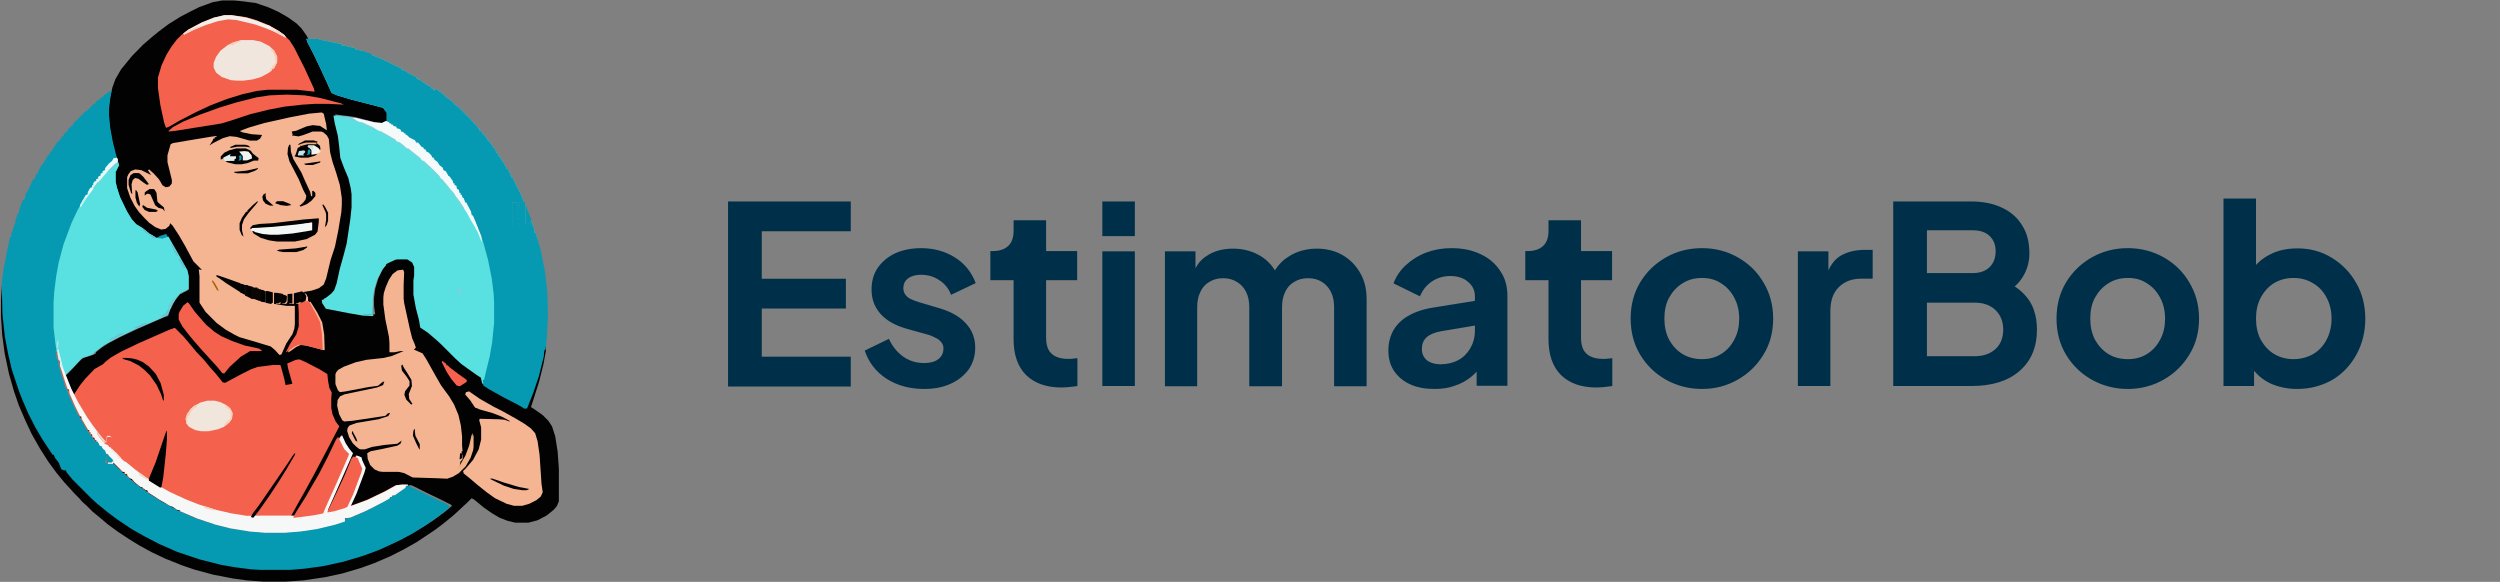 <?xml version="1.0" encoding="utf-8"?>
<!-- Generator: Adobe Illustrator 28.0.0, SVG Export Plug-In . SVG Version: 6.00 Build 0)  -->
<svg version="1.1" id="Layer_1" xmlns="http://www.w3.org/2000/svg" xmlns:xlink="http://www.w3.org/1999/xlink" x="0px" y="0px"
	 viewBox="0 0 1022.6 238" style="enable-background:new 0 0 1022.6 238;" xml:space="preserve">
<rect x="0" y="0" width="1022.6" height="238" fill="#808080" stroke="none"/>
<style type="text/css">
	.st0{fill:#020202;}
	.st1{fill:#0599B2;}
	.st2{fill:#59E1E1;}
	.st3{fill:#F4614C;}
	.st4{fill:#F5B492;}
	.st5{fill:#F4B492;}
	.st6{fill:#F5F8F7;}
	.st7{fill:#F5B593;}
	.st8{fill:#F1E6DD;}
	.st9{fill:#F4FAFA;}
	.st10{fill:#F1E6DC;}
	.st11{fill:#F3F7F6;}
	.st12{fill:#020303;}
	.st13{fill:#F2EFEB;}
	.st14{fill:#ECF7F8;}
	.st15{fill:#040302;}
	.st16{fill:#F2B183;}
	.st17{fill:#F2F4F3;}
	.st18{fill:#F4F2ED;}
	.st19{fill:#F5AE77;}
	.st20{fill:#E3EEEE;}
	.st21{fill:#070402;}
	.st22{fill:#F7D1BA;}
	.st23{fill:#F6B794;}
	.st24{fill:#F7CDB5;}
	.st25{fill:#F4E4D9;}
	.st26{fill:#0A0702;}
	.st27{fill:#75D4DC;}
	.st28{fill:#C0E4E7;}
	.st29{fill:#050402;}
	.st30{fill:#D8F2F4;}
	.st31{fill:#F8D0B8;}
	.st32{fill:#F2D7C4;}
	.st33{fill:#76D4DC;}
	.st34{fill:#76D3DC;}
	.st35{fill:#71CFD9;}
	.st36{fill:#6BC3D2;}
	.st37{fill:#F8D3BD;}
	.st38{fill:#78D3DC;}
	.st39{fill:#73C7D5;}
	.st40{fill:#63C3D1;}
	.st41{fill:#77D0DA;}
	.st42{fill:#E8D8CA;}
	.st43{fill:#F5E5D9;}
	.st44{fill:#55B9CB;}
	.st45{fill:#67C3D2;}
	.st46{fill:#F3D9C9;}
	.st47{fill:#F4D6C4;}
	.st48{fill:#C7EDF0;}
	.st49{fill:#67C1D0;}
	.st50{fill:#0F0902;}
	.st51{fill:#090602;}
	.st52{fill:#64C1D0;}
	.st53{fill:#CEE1DE;}
	.st54{fill:#F7D1BB;}
	.st55{fill:#AB6402;}
	.st56{fill:#85CDDA;}
	.st57{fill:#F7CCB4;}
	.st58{fill:#77D3DC;}
	.st59{fill:#F7CDB4;}
	.st60{fill:#EDF5F4;}
	.st61{fill:#AAE1E8;}
	.st62{fill:#089BB3;}
	.st63{fill:#099BB3;}
	.st64{fill:#003049;}
</style>
<path class="st0" d="M95.8,0.2h-5L87,0.9l-5.5,2l-4,2l-3.8,2l-4.8,3l-4,3l-2.8,2.3l-3.5,3L54,22.9l-4.5,5.5l-2.3,4L46,35.7L45.2,39
	l-0.5,3l-0.3,2.8v2.8l0.5,5l1.5,7.8l2,7.3L48,68.8l-0.8,1.8v4l1.3,5l1.8,4l2.5,4.8l2,2.8l2,1.8l2.5,1.5l1.8,1.5l3,1.8l2.3,0.3
	l1.8-0.5l0.8-0.5l0.5,1.3l3,5.5l3,5.3l1.3,2.3l0.3,1.8v5.3l-3.5,1.8l-2,2.5l-2,3.8l-0.8,2.5l-1.5,0.5l-11,4.8l-7,3.3l-4.8,2.5
	l-2.8,1.8l-2.5,2v0.5l-1,0.5l-4.5,1.5l-2.3,2.3l-1.8,2l-2.5,2.5l-1-2l-1.5-5.8l-0.5-2h-0.3v2l0.5,2.5h0.5v2l1.8,6l1.3,3.8h0.5
	l0.3,1.8l2.3,5.3l2,4h0.5l0.3,1.3l2.5,4.3h0.5v0.8h0.5v0.8h0.5l0.3,1l0.3,0.5h0.5l0.3,1h0.5v0.8h0.5l0.5,1.3l0.8,1h0.5l0.3,1
	l1.3,1.3l0.3,0.5h0.5v3.8h2l0.3-0.5l3.8,3.8h0.8v0.8h0.8l0.5,1l0.8,0.8l0.8,0.2l1.3,1.5l2.3,1.8h0.8v0.5l0.8,0.3l0.3,0.5h0.8l0.5,1
	l4.3,2.8l4.3,2.5l1.3,0.5l2,1.3h1v0.5l7,3l7.5,2.5l6,1.5l8,1.3l6.3,0.5h8l6.3-0.5l6.8-1l7.5-1.8l4-1.3V212l2.3-0.2l6.5-2.8l3.5-1.8
	l4.8-2.5l1.3-0.8v-0.5h0.8v-0.5l1.3-0.2l4.3-3l0.2-0.8h0.8v-0.5l1.5,0.2l6,3l5.8,2.8l4,2l0.5,0.5l-3,2.5l-4.5,3.3l-3.8,2.5l-5.5,3.3
	l-5.8,3l-6.3,2.8l-4.5,1.8l-9,2.8l-6.5,1.5l-7.8,1.3l-4.5,0.5l-3.8,0.3h-12l-6-0.5l-7.3-1l-7-1.5l-7.3-2l-6.5-2.3l-7.5-3.3l-5-2.5
	l-6-3.5l-4.5-3l-3.5-2.5l-2.3-1.8l-3.3-2.8l-2-1.8l-2.5-2.3l-6.3-6.3l-2.3-2.8l-0.5-0.8l-1.5-0.5l-1-2.5l-2-2.8l-0.3-0.5h-0.5
	l-0.5-1.3l-2.3-3.3l-2.3-3.8l-3-5.5l-3-6.3l-2-5l-3-9l-1.5-6l-1.3-6.5l-1-8l-0.3-2.8l-0.3-12.8H0.9l-0.5,7.5v6.5l0.5,7.8l1,7.5
	l1.8,8.5l2,7l2,5.8l2.8,6.5l2.5,5.3l3.3,5.8l3.5,5.5l3.3,4.5l3.3,4l2.3,2.5l1.8,2l1.8,1.8l1.3,1.5l2,1.8l2.3,2.3l2.8,2.3l3.3,2.8
	l4.5,3.3l3.8,2.5l4.5,2.8l5.5,3l5.3,2.5l7,2.8l5.3,1.8l7.5,2l7.8,1.5l5.8,0.8l6.8,0.5h9l7.3-0.5l8.8-1.3l7-1.5l7.8-2.3l5.5-2
	l6.5-2.8l5.5-2.8l5.3-3l7.5-5l3.3-2.5l4.3-3.5l3-2.8l2.5-2.3l1.8-1.8l1,0.5l4,3.3l3.3,2.3l3,1.8l3.3,1.3l3.3,0.8h5.3l3.8-1l3.8-2
	l2.8-2.3l1.3-1.5l0.8-2v-13.3l-0.5-7l-1-6.3l-1.3-4l-1.5-2.3l-2.3-2.3l-4-2.8l-0.8-0.5l0.8-2.5l2.5-7.8l1.8-7.3l1-5.5v-2h-0.2
	l-1.3,6l-1.8,6.3l-2,6l-2.3,5.5l-1-0.2l-5.8-3l-5.5-3l-5-3l-0.5-2.3l-4-2.8l-2.8-2l-3.3-2.5l-1.3-1.3h-0.5l-0.5-1l-6-6l-3.5-2.8
	l-2.8-2h-0.5l-0.2-3l-1.8-7.3l-0.5-3.3v-5.8l0.2-2v-3.5l-1-2l-2-1.3h-4l-2.8,1l-2,1.3l-1.8,2.3l-2,4l-1.3,4.3l-0.5,3.8v3.5l0.5,3.3
	l-7.3-1l-11-2l-1-0.2l-1.5-2.5l-0.2-0.8l1.3-0.2l3.5-3l1.3-2.5l1.3-5.8l1-4.3l1.5-5l1-5.5l1.3-8.5l0.2-3v-5.3l-0.8-4.8l-1.3-3.8
	l-1.8-4l-0.8-2.3l-0.5-5l-0.8-5l-1.8-7.3l7.8,1l9,2.3l3.3,0.3l1.5-0.8l0.5-0.8V46l-1.5-2l-2-0.8l-11-2.8l-7.5-2.3l-0.8-0.8l-3.3-7.3
	l-2-4.5l-2-4l-2.3-4.3l-1.5-2.8l-2-2.8l-2-2l-3.5-2.5l-4-2.3l-4-1.8l-5.3-1.8L98,0.4L95.8,0.2z"/>
<path class="st1" d="M45.7,37l-2,1l-0.3,0.5l-0.8,0.3l-0.5,0.8l-0.8,0.3l-0.8,1L39.9,41l-1,1.3l-1,0.5l-1.3,1.5L35.9,45l-1.3,0.8
	l-1.8,2L30.4,50l-0.8,1.3l-1.5,1.3l-0.8,1.3l-1,0.8l-0.3,0.8l-0.8,0.5l-0.5,1l-0.8,0.8V58l-0.8,0.3L23.2,59l-0.5,0.3L22.4,60
	l-0.5,0.3L21.7,61l-0.5,0.3V62h-0.5l-0.8,1.5l-0.5,0.3l-1,2l-0.8,1v0.5h-0.5l-1.3,2.5L15.4,71h-0.5l-0.8,2.3h-0.5L11.4,78l-0.8,1
	l-0.5,2.5l-0.8,0.3L8.2,85l-0.5,1.8v4.8H6.1l-1,2.5v1H4.6v1.8H4.1l-0.8,3.8l-1.8,9l-0.8,6l0.3,12.8l1,9.3l1.3,6.8l1.5,6.5l3,9
	l1.3,3.3l2.5,5.8l2.8,5.5l2.8,4.8l2.3,3.5l2,3h0.5l0.5,1.3l1.8,2.3l0.8,2.3l1,0.5h0.8l0.5,1l2.3,2.8l8,8l2,1.8l4.3,3.5l4,3l6,4
	l5.3,3l5.8,3l7.5,3.3l9,3l9,2.3l6,1l6.3,0.8l3.8,0.2h12l6-0.5l7.3-1l8.3-1.8l7.8-2.3l6.8-2.5l5-2.3l4.8-2.3l4.5-2.5l4.8-3l5-3.5
	l3.3-2.5l1.8-1.5l-1-1l-6.3-3l-9.3-4.5l-1.8-0.2l0.2,0.8h-0.8l-1.3,1.3l-3.8,2.5l-0.8,0.2v0.5h-0.8v0.5l-1.3,0.5l-4,2l-2,1.3
	l-6.3,2.8l-3.5,1.3l-1.3,0.2v0.5l-2.5,0.5l-5.5,1.5l-6.3,1.3l-6.3,0.8l-4,0.3h-8l-6.3-0.5l-8-1.3l-6.8-1.8l-6.8-2.3l-5.3-2.3
	l-0.8-0.5h-1v-0.5l-2-0.8l-1.3-1l-2-0.8l-5.3-3.3l-2.5-1.8l-0.3-0.5h-0.8l-0.3-0.8h-0.8v-0.5l-1.8-1l-2-1.8l-0.5-0.8l-1.3-0.8
	l-0.8-1h-0.8v-0.8l-1.3-0.8l-3.3-3.3l-0.3,0.8h-2v-3.8h-0.5l-0.5-1.3l-1-0.8l-0.3-0.8h-0.5l-0.5-1l-0.8-1.3h-0.5v-0.8l-0.5-0.2
	l-0.3-0.8h-0.5l-0.5-1.5h-0.5v-0.8h-0.5v-0.8h-0.5l-0.5-1.3l-2-3.5l-0.3-0.8h-0.5l-0.3-1l-3-6.3l-1-2.5l-0.3-1.3h-0.5l-0.5-2.3
	l-1.3-3.8l-1-3.8l-0.3-2h-0.5l-0.3-3.8l1.3,5.3l1.3,3.5l0.5,0.5l4.3-4.3l1.8-2l1-0.8l4-1.3l1.3-1.3l3.3-2.5l5.5-3l6.8-3.3l12.3-5.3
	l1.5-0.8l2-4.5l1.8-2.8l1.3-1.5l3.5-1.8v-5.3l-0.5-2.3l-3.8-6.8l-4-7l-2.5,0.8L64,97.3l-3-1.8l-2.8-2.3l-2.5-1.5l-1.8-2l-2-3.3
	l-2.8-5.8l-1.3-4l-0.5-2.3v-4l1.3-2.5l-2.5-10l-1-5.5l-0.5-5v-2.8l0.5-4.3L45.7,37z"/>
<path class="st2" d="M126.6,15.9h-1.3l0.5,1.5l2.5,4.8l3,6.3l2.3,5l2,4.5l2.3,1l6,1.8l4,1l8.8,2.3l1.5,2v3.3l-1,1l-2,0.3l-4-0.8
	l-7-1.8l-6-0.8h-1.8l0.5,3l1.3,5.3l0.5,4l0.5,5l1.5,4l1.8,4.3l1,4.3l0.3,2.3v5.3l-0.5,4.8l-1.5,10l-1.3,5l-1.5,5.3l-1.3,6l-1,2.8
	l-1.3,1.5l-3,2.3l-0.8,0.2l0.2,1.3l1.5,2.3l9.3,1.8l5.8,1l4.3,0.2l-0.2-3.3v-3.5l0.5-3.8l1.3-4.3l2-4l1.5-1.8v-0.5l1-0.5l2.8-1.3
	l1-0.2h4l2,1.3l0.8,1.8v3.5l-0.3,2v5.8l1,5.5l1.3,5l0.5,3l3,2l3.3,2.8l2,1.8l6,6l2.5,2.3l2.5,1.8l3.5,2.5l2,1.3l0.5,2.3l2.3,1.5
	l6.3,3.5l5.8,3l2.5,1.5l1-0.2l2.5-6.3l2.3-6.8l2-8l0.2-2.8h0.5l0.5-3.8l0.5-10.3l-0.2-9l-1-9l-1.8-9L219,95h-0.5v-1.5l-1-2.5
	l-0.5-0.8v1.3h-2v-7.3l-0.5-0.8l-0.2,6.8l-0.3,1.3l-2.3-0.3l-0.2-0.5V92l1.5,0.5h1V94h-3.5l-0.8-1.3l-0.2-10h2v6.8h1v-6.8h1.8
	l-1.3-3.3l-2.8-5.5l-0.5-1.3h-0.5l-0.5-1.5l-1-2h-0.5l-0.5-1.3l-1.8-2.8l-0.3-0.8h-0.5l-0.5-1.5h-0.5v-0.8l-0.5-0.3l-0.2-0.8l-1-1
	l-0.3-0.8l-0.5-0.3l-0.3-0.8l-0.8-0.5l-0.2-0.8l-0.8-0.5l-0.3-0.8l-0.5-0.3l-0.8-1.3l-0.8-0.3v-0.8h-0.5l-0.5-1l-1-1l-1.8-2l-5-5
	l-1.3-0.8l-1-1.3l-1.3-0.8l-1.8-1.5l-0.3-0.5l-0.8-0.3l-0.2-0.5l-1-0.5l-0.2-0.5l-1.5-0.5V37h-0.5v-0.5l-0.8-0.3l-0.2-0.5l-2.3-1.3
	l-2.5-1.8h-0.5v-0.5h-0.8v-0.5l-2.5-1.3l-1.3-0.5v-0.5l-2.3-0.8v-0.5l-1.8-0.8l-6.8-3.3l-3.8-1.5h-0.8v-0.5l-3.5-1.3l-2-0.3v-0.5
	l-4-1l-2-0.3v-0.5l-8.8-1.8l-0.3-0.3L126.6,15.9z"/>
<path class="st3" d="M71.5,134.1l-2.3,0.8l-12.5,5.5l-7.3,3.5l-4,2.3l-2.3,1.8l-1,1l-3.5,2l-3.8,4l-2,2.5l-2.3,3.5l-0.3,0.5l-2.3-5
	l-2.3-5.8l-1.5-5.8l-0.5-2h-0.3v2l0.5,2.5h0.5v2l1.8,6l1.3,3.8h0.5l0.3,1.8l2.3,5.3l2,4h0.5l0.3,1.3l2.5,4.3h0.5v0.8h0.5v0.8h0.5
	l0.3,1l0.3,0.5h0.5l0.3,1h0.5v0.8h0.5l0.5,1.3l0.8,1h0.5l0.3,1l1.3,1.3l0.3,0.5h0.5v3.8h2l0.3-0.5l3.8,3.8h0.8v0.8h0.8l0.5,1
	l0.8,0.8l0.8,0.2l1.3,1.5l2.3,1.8h0.8v0.5l0.8,0.3l0.3,0.5h0.8l0.5,1l4.3,2.8l4.3,2.5l1.3,0.5l2,1.3h1v0.5l7,3l7.5,2.5l6,1.5l8,1.3
	l6.3,0.5h8l6.3-0.5l6.8-1l7.5-1.8l4-1.3V212l2.3-0.3l6.5-2.8l3.5-1.8l4.8-2.5l1.3-0.8v-0.5h0.8v-0.5l1.3-0.2l4.3-3l0.2-0.8h0.8v-0.5
	h-2.5l-2.3,0.2l-4.5,2.5l-7.3,3.5l-6.8,2.5l2.3-5l3.3-8.8l0.5-1.8l-1.5-3.3l-0.2-1l-2-0.8l-1,2l-2.5,6l-2.8,6l-3,6.3l-1,2v0.5
	l-1.5,0.3l0.2-1l2.8-6.3l3-6.8l4.3-9.8l-1.5-1.8l-1.5-2.3l-1.5-3.3l-0.8,1l-3.5,7.3l-3.5,6.8l-3.5,6l-2,3.5l-3.8,6l-1.5,2.3l-2,0.2
	l3.3-6l2-3.5l4-7.3l4.5-8.5l6-11.5l-1.5-2l-1.3-3l-0.5-2.5v-3.8l0.2-2.5l-1-2l-0.5-2.8l-0.3-2.8l-3.3-2l-5.8-3l-2.3-1l-1.5,0.2
	l-3.5,1.5l0.3,1.8l1.8,6.5l-2.8,0.5l-0.5-2.5l-1.5-5.5l-0.3-0.2h-2.8l-6.3,0.8l-2.8,1l-4,2l-6.5,3.5l-1-0.2l-2.8-3.5l-2.5-2.8
	l-2.3-2.8l-3.3-3.5l-2.3-2.8l-2.8-3.3L71.5,134.1z"/>
<path class="st4" d="M131.6,46l-5.3,0.5l-7.8,1.5l-10.3,2.3l-6.8,2l-3.3,1.3l1,0.5l3.8,0.8l4.3,0.3l-0.8,1.5l-1.3,0.8h-3L96.8,56
	L94,55.7l-2.8,0.8l-4,2l-1.5,1l1.3-2l0.3-0.8h0.5v-0.5l0.8-0.3v-0.3L85.8,56l-15,2.5l-1,0.5l-1.3,4.5v2.8l1.8,7.3V75l-1,1.3
	l-1.5,0.3l-1.3-0.8L65,73.3l-2.3-2.5L61,69.3l-0.5,0.3l1.3,2l-4-2l-2.5-0.3L53.5,70l-1,1.3L52,72.5V77l1.3,3.8l1.8,3.5l1.8,2.5
	l2.3,2.5l1.8,1.8l2.5,1.8l2.5,1l1.8-0.3l1.5-1.3l0.3-1l1,1l2.5,3.8l2.5,4.3l3.5,6.5l3.5,3.5l-1.3-0.2l0.3,2.8v10.8l2.5,3.8l4.5,4.5
	l3.8,2.8l3.5,2l2,1l6.8,2l6,1.8l1.8,1.5l1.8,2l0.8-0.2l2-4.5l2.5-3.8l0.8-2.3l0.2-1.8v-7.5h-3.5l-5-0.8v-4.5h0.8v4.5h1.5l0.8-0.5
	l0.5,0.5h1.3l0.8-0.8l0.2-2l-0.2-1h0.5v3.8h2v-4h0.8v4h1.5l0.8-0.5l0.2,0.5l-0.8,0.2l0.2,3.3v5.8l-1,3.3l-2.5,3.8l-1.8,3.5l1-0.5
	l2.5-1.8l1.8-0.8l2.5,0.3l6.8,1.8h0.5l-0.2-6.3l-0.8-5l-2-4l-2.8-4.5l-1,0.3v-2l-0.8-1.5l-0.8-0.3v-0.5l3-0.5l3-1l2-1.5l1-2.5
	l1.8-7.5l1.8-5.5l1.3-6.3l1.3-7.8l0.2-3v-2.8l-0.8-5.3l-1.5-5l-1.5-4.5l-1-4l-0.5-5.3l-0.8-1.5l-1.5-1.3l-0.8-0.3h-3.5l-4,1.5
	l-1.8,0.5l-2-0.3h-0.5l-0.3-0.5l0.5,0.3l-0.5-1.5l1.8-0.3l4.3-1.8l2.5-0.5l3,0.3l2,1.3l0.8,0.5l-0.3-2.5l-1-4.3L131.6,46z"/>
<path class="st1" d="M126.6,15.9h-1.3l0.5,1.5l2.5,4.8l3,6.3l2.3,5l2,4.5l2.3,1l6,1.8l4,1l8.8,2.3l1.5,2v3.8l1.3,0.5v0.5h0.8v0.5
	h0.8v0.5l1.3,0.5l0.2,0.5l1.5,0.8l0.3,0.5h0.8l0.2,0.8h0.8v0.5l1,0.5l0.5,0.8l1.5,0.5v0.5l1.3,1.3l1.3,0.8l1,1.3h0.8v0.5l2,1.8
	l1.5,1.8h0.5l0.3,1l1.5,1.3l0.5,1l1.3,1l0.3,0.8l1.3,1.3l0.8,1.3l1.3,1.3l0.8,1.5h0.5v0.8l0.8,0.8l0.2,0.8l0.8,0.8l0.3,0.8h0.5v0.8
	h0.5l0.2,1.3h0.5l0.5,1.8h0.5l0.5,1.3l1.5,3l0.3,1h0.5l0.2,1.3l1.3,2.8l2.3,5.8l2,7.3l1.5,7.5l0.8,6.3l0.2,4v8l-0.8,8l-1,5.8
	l-1.8,7.3l-0.5,2.3h-0.5l0.2,2.3l2.3,1.5l6.3,3.5l5.8,3l2.5,1.5l1-0.2l2.5-6.3l2.3-6.8l2-8l0.2-2.8h0.5l0.5-3.8l0.5-10.3l-0.2-9
	l-1-9l-1.8-9L219,95h-0.5v-1.5l-1-2.5l-0.5-0.8v1.3h-2v-7.3l-0.5-0.8l-0.2,6.8l-0.3,1.3l-2.3-0.3l-0.2-0.5V92l1.5,0.5h1V94h-3.5
	l-0.8-1.3l-0.2-10h2v6.8h1v-6.8h1.8l-1.3-3.3l-2.8-5.5l-0.5-1.3h-0.5l-0.5-1.5l-1-2h-0.5l-0.5-1.3l-1.8-2.8l-0.3-0.8h-0.5l-0.5-1.5
	h-0.5v-0.8l-0.5-0.3l-0.2-0.8l-1-1l-0.3-0.8l-0.5-0.3l-0.3-0.8l-0.8-0.5l-0.2-0.8l-0.8-0.5l-0.3-0.8l-0.5-0.3l-0.8-1.3l-0.8-0.3
	v-0.8h-0.5l-0.5-1l-1-1l-1.8-2l-5-5l-1.3-0.8l-1-1.3l-1.3-0.8l-1.8-1.5l-0.3-0.5l-0.8-0.3l-0.2-0.5l-1-0.5l-0.2-0.5l-1.5-0.5V37
	h-0.5v-0.5l-0.8-0.3l-0.2-0.5l-2.3-1.3l-2.5-1.8h-0.5v-0.5h-0.8v-0.5l-2.5-1.3l-1.3-0.5v-0.5l-2.3-0.8v-0.5l-1.8-0.8l-6.8-3.3
	l-3.8-1.5h-0.8v-0.5l-3.5-1.3l-2-0.3v-0.5l-4-1l-2-0.3v-0.5l-8.8-1.8l-0.3-0.3L126.6,15.9z"/>
<path class="st2" d="M47.7,64.5l-1.3,0.3l-0.5,1L44.5,67L43,68.8v0.8L42,70v0.8L41.2,71v0.8l-1,0.5V73l-0.8,0.3V74l-0.8,0.3L38.2,75
	v0.8h-0.5v0.8l-0.8,0.3l-1,1.8v0.8l-0.8,0.3l-3.3,6l-2.5,5.3l-3.3,8.8l-2,7.5l-1,5.5l-0.8,6.3l-0.3,4.5v10.3l0.8,6.8l0.5,3.3h0.5
	l1.3,5.3l1.3,3.5l0.5,0.5l4.3-4.3l1.8-2l1-0.8l4-1.3l1.3-1.3l3.3-2.5l5.5-3l6.8-3.3l12.3-5.3l1.5-0.8l2-4.5l1.8-2.8l1.3-1.5l3.5-1.8
	v-5.3l-0.5-2.3l-3.8-6.8l-4-7l-2.5,0.8L64,97.3l-3-1.8l-2.8-2.3l-2.5-1.5l-1.8-2l-2-3.3l-2.8-5.8l-1.3-4l-0.5-2.3v-4l1.3-2.5L48,65
	L47.7,64.5z"/>
<path class="st5" d="M164.9,110.3l-2.3,0.3l-2,1.5l-1.5,2.3l-1.3,3l-0.8,2.5l-0.2,1.8v2.8l0.8,6l1.5,7.3l0.2,2.5v3.8h2l2.5-0.5h1.3
	l-4.8,2l-3.3,0.8l-7.3,0.8l-4.3,1l-4.8,1.8l-2.3,1.3l-0.8,1l-0.3,0.8v4l1,2.5l0.8,0.8l2.3-0.3l9.5-1.8l3.8-0.5l1.8-1.5l0.8-0.3
	l-0.5,1.5l-2.5,1l-13.3,2.8l-1.8,0.8l-1,1.5l-0.2,2.3l0.8,3.5l1.3,2.5l0.8,0.5l3.5-0.3l10-1.5l3.3-0.5l1-1l1-0.2l-0.8,1.3l-4,1.3
	l-9,1.5l-2.8,1l-0.8,1l-0.2,1.3l0.8,2.5l1.5,2.5l1.3,1.3l1.3,1l0.5,0.2h1.8l3-1l5-0.8l5.3-0.5l1.8-1.3l-0.5,1.3l-1.3,0.8l-6,1.3
	l-5,1l-1.3,0.8l0.2,2.3l1,2.5l1.8,1.8l1.8,0.8l1.5,0.2h6.5l2.3,0.5l3.5,1.8l9.8,0.3l4.3,0.2l2.3-0.8l2.5-1.5l2.8-2.8l2-3.5l1-3
	l0.2-1.3v-5l-0.5,0.8l-1,4.3l-1.5,4l-2.3,4l-0.5,0.8l0.3-2.3l0.2-0.8l0.8-0.8v-1.5l-0.5-1.8h0.5l-0.2-2.3v-3.8l-0.5-4.5l-1-4.3
	l-1.8-4.3l-2-3.3l-3.3-4.5l-2.3-4l-3.8-6.8l-1.5-2.3l-3.5-1.5l0.8-0.8l-0.5-1.5l-1-2.3l-1-4l-2.3-10.5l-0.2-1.8v-5.5l0.2-5.3
	L164.9,110.3z"/>
<path class="st3" d="M94.8,6.2h-3l-4.3,1l-5,2l-5.3,2.8l-3,2.3l-1.8,1.8l-2.3,3l-2,3.3l-2,4.3l-1.5,5V36l1,7l1.5,7l0.8,2.3l1.3-0.5
	l4.3-2.5l6.8-3.5l6-2.8l6.5-2.5l6.5-2l5.8-1.3l4.5-0.5h11.8l4.5,0.5l2.8,0.3l-0.3-1.3l-3.8-8.3l-4.3-8.5l-1.8-2.8l-2.5-2.5l-2.5-1.8
	l-3.5-2l-5-2l-4.3-1.3L94.8,6.2z"/>
<path class="st6" d="M23.9,142.9h-0.3v2l0.5,2.5h0.5v2l1.8,6l1.3,3.8h0.5l0.3,1.8l2.3,5.3l2,4h0.5l0.3,1.3l2.5,4.3h0.5v0.8h0.5v0.8
	h0.5l0.3,1l0.3,0.5h0.5l0.3,1h0.5v0.8h0.5l0.5,1.3l0.8,1h0.5l0.3,1l1.3,1.3l0.3,0.5h0.5v3.8h2l0.3-0.5l3.8,3.8h0.8v0.8h0.8l0.5,1
	l0.8,0.8l0.8,0.3l1.3,1.5l2.3,1.8h0.8v0.5l0.8,0.3l0.3,0.5h0.8l0.5,1l4.3,2.8l4.3,2.5l1.3,0.5l2,1.3h1v0.5l7,3l7.5,2.5l6,1.5l8,1.3
	l6.3,0.5h8l6.3-0.5l6.8-1l7.5-1.8l4-1.3V212l2.3-0.3l6.5-2.8l3.5-1.8l4.8-2.5l1.3-0.8v-0.5h0.8v-0.5l1.3-0.3l4.3-3l0.2-0.8h0.8v-0.5
	h-2.5l-2.3,0.3l-4.5,2.5l-7.3,3.5l-6.8,2.5l2.3-5l3.3-8.8l0.5-1.8l-1.5-3.3l-0.2-1l-2-0.8l-1,2l-2.5,6l-2.8,6l-3,6.3l-1,2v0.5
	l-1.5,0.2l0.2-1l2.8-6.3l3-6.8l4.3-9.8l-1.5-1.8l-1.5-2.3l-1.5-3.3l-0.8,1l-3.5,7.3l-3.5,6.8l-3.5,6l-2,3.5l-3.8,6l-1.5,2.3h-14
	L101,211l-6.3-1l-6.5-1.5l-7.3-2.3l-5-2l-6.5-3l-5.8-3.3l-4.5-3l-4-3l-4-3.3l-3.3-3l-2-2l-0.3-2v-2.8l-0.5-0.5H44l-0.3,0.2l-0.3,2.3
	l-2-2.3l-3.3-4.3l-2.3-3.3l-3.8-6.3l-2.8-5.5l-3.5-8.8l-1.5-5.8L23.9,142.9z"/>
<path class="st7" d="M191.9,160.1l-1.3,0.3l-0.3,1l2,2.3l2,3l2,0.8l5.3,1.5l3.8,1.5l2.8,1.5l0.5,0.5l-2.3-0.8l-2.3-0.2l-7.8-0.2
	l-0.3,0.5l0.8,3v5l-1,4l-2.3,4.3l-2.8,3.3l-1.3,1.3l0.3,1l2.5,2l3.3,2.8l3.5,2.8l3.5,2.5l4.8,2.3l3,0.8h3.3l2.8-0.8l3-1.5l1.8-1.5
	l0.8-1.8l-0.5-3.3l-0.8-12l-0.8-5.5l-1-3.3l-1.8-2l-2.5-1.8l-3.3-2l-6.3-3.5l-3-1.5l-5.8-3.3L191.9,160.1z"/>
<path class="st8" d="M103.5,16.4h-5l-3.3,1l-2,1l-3,2.3l-1.8,2.5l-1,2.5v2l1,2l2.3,1.8l3.8,1.3L97,33h2.5l3.8-0.5l3.5-1l3.3-1.8
	l1-0.8v-0.5l1-0.5l1.3-2.5v-2.3l-1.3-2.5l-2-1.8l-3.5-1.8L103.5,16.4z"/>
<path class="st3" d="M117.3,38.7l-7,0.3l-5.3,0.8l-8,2L89.8,44l-8.3,3L75,49.7L70.7,52L69,53.5v0.3l2.8-0.3l18.8-3l3.3-1l8.5-2.8
	l7.3-1.8l6.8-1.3l7.3-0.8l4.8-0.3h6l6,0.3l-1-0.5l-9-2.3l-6-1L117.3,38.7z"/>
<path class="st3" d="M76.7,123.6l-1.8,1.5l-1.5,2.5l-0.3,0.8v2.3l1.5,2.8l2.3,3l2.3,2.8l3.3,3.8l2.3,2.5l1.8,2l2.3,2.5l2,2.5
	l0.8,0.2l2.3-2.8l2-1.8l2.5-2.3l3.8-2.3h5l-1.3-1l-6-1.3l-5-1.8l-4.5-2l-2.8-1.8l-3.3-2.8l-1.8-2l-3-3.5l-2.3-3.3L76.7,123.6z"/>
<path class="st3" d="M138.3,178.7l-0.8,1l-3.5,7.3l-3.5,6.8l-3.5,6l-2,3.5l-3.8,6l-1.3,2.3l0.5,0.2l7.8-1l4-0.8l1-2.5l4.3-9.5
	l4.5-10.3l0.8-2l-2-2l-2-4L138.3,178.7z"/>
<path class="st9" d="M145.3,48.2h-2l1,0.5l7.3,3l6.3,3.3l4.5,2.8l4.8,3.3l3.5,2.8l3.3,2.8l3,3l2.5,2.3l1.8,2l2.8,3.3l2.3,3l2.3,3.3
	l2.3,3.5l1.5,2.8l1.8,3l1.3,2.5l1.3,3.3h0.2l-0.2-2l-2.5-6.3l-1-2.3h-0.5l-0.2-1.5l-2-3.8h-0.5l-0.5-1.8h-0.5l-0.3-1.3h-0.5v-0.8
	h-0.5l-0.2-1.3l-0.8-0.3l-0.2-1.3l-0.8-0.3V75h-0.5l-0.2-1l-1.3-1.8l-0.5-0.3l-1-1.8l-1-0.5l-0.3-1l-1.3-1l-0.8-1.3l-1.3-1l-0.3-0.8
	h-0.5l-0.5-1l-1.3-1.3h-0.5l-0.5-1l-0.8-0.3v-0.5l-0.8-0.3l-1.5-1.8h-0.8l-0.5-1l-0.8-0.3V57l-1.5-0.8l-1-1h-0.5v-0.5l-0.8-0.3
	l-0.2-0.5h-0.8l-0.2-0.8l-0.8-0.5h-0.8l-0.2-0.8l-1.3-0.3v-0.5h-0.8v-0.5h-0.8v-0.5l-1.5-0.5l-1.5,0.8l-3.3-0.3L145.3,48.2z"/>
<path class="st10" d="M87.8,163.9h-3l-3,0.8l-2.5,1.5l-1.3,1l-1.5,2.3l-0.5,1.8l0.3,2l1,1.3l2.5,1.3l2.5,0.5h3l3.8-0.8l2.5-1
	l2.3-1.8l1-1.5l0.3-2.3l-1-2l-2-1.5l-2-1L87.8,163.9z"/>
<path class="st3" d="M126.3,123.1l-1,0.2l-0.5-0.2l-2.8,1.3l0.2,3.3v5.8l-1,3.3l-2.5,3.8l-1.8,3.5l1-0.5l2.5-1.8l1.8-0.8l2.5,0.2
	l6.8,1.8h0.5l-0.3-6.3l-0.8-5l-2-4L126.3,123.1z"/>
<path class="st3" d="M144.6,186.7l-0.8,0.8l-3,7.3l-2.8,6l-3,6.3l-1,2v0.5l2.8-0.5l4.3-1.3l1-0.5l2.3-5l3.3-8.8l0.5-1.8l-1.5-3.3
	l-0.3-1L144.6,186.7z"/>
<path class="st0" d="M130.3,89.3l-6.3,0.5l-12.5,1.5l-5.3,0.3l-2.8,0.5l-1,1v0.5l12.3-0.8l8.5-1l4.3-0.8v3l-2.8,0.3l-7.5,1l-3.5,0.3
	h-3.5L106,95l-2.8-0.5l0.5,1l3,1.8l3.3,1l3.3,0.5h7.3l4.8-1l3.5-1.8l1-1.3l0.5-4V89.3z"/>
<path class="st11" d="M127.6,91l-6,0.8l-10,1l-8.5,0.5l-0.5,0.8l0.2,0.3h1.3v0.5l3.3,0.8l3,0.3h3.5l5.8-0.5l8-1.3V91z"/>
<path class="st0" d="M68.2,176.2l-0.5,1l-4,11.8l-2.8,6.8v0.8l4.5,2.8H66l0.8-4.3l1-9.3l0.5-6.3V176.2z"/>
<path class="st12" d="M100.5,60.7h-3.8l-3,0.8l-2,1L90.3,64v1.3l2.8-1.5l1-0.3V64h2.5l-0.3,0.8l-0.8,0.8l-3.3,0.3l0.8,0.5l3.3,0.8
	h2.5l2.5-0.5l2.5-1h1.8l0.2-1l-2.3-1.8l-1-1.3L100.5,60.7z"/>
<path class="st13" d="M94.8,6.2h-3l-4.3,1l-5,2l-5.3,2.8L75,13.7l0.3,0.5l4-2l5-2L89,8.7l4.3-0.8l3.5,0.3l7.5,1.8l7,2.5l4.8,2.5
	l0.8,0.5l-0.5-1l-2.8-2l-3.5-2l-5-2l-4.3-1.3L94.8,6.2z"/>
<path class="st1" d="M31.7,180.2l-1.5,0.5l-0.3,0.5v8h2v-7h1v7h2l0.3-6.8h0.3l0.3,6.8h2v-8.8h-2l-0.3,0.5l-0.3-0.5h-1.8l-0.3,0.8
	h-0.5v-0.5L31.7,180.2z"/>
<path class="st0" d="M118.8,59.2h-0.5l-0.5,1.3l-0.2,2.5l0.8,3l3.8,7.3l1.8,4.3l1.3,2.5l-0.3,1.5l-1,1.3l-1.5,1.3l0.5,0.3l2.5-1
	l2-1.5l1.5-1.8v-1.3l-0.8-0.8h-0.5v2.3l-0.5-0.3l-0.3-1.5l-2.3-5l-1.3-3l-3.3-5.5l-1-3L118.8,59.2z"/>
<path class="st1" d="M214.4,82.5l-2,0.3l-0.2,6.8h-0.5l-0.2-6.8h-2v10l0.8,1.3l0.2,0.3h3.8v-1.8l-2.5-0.5v-0.8l0.5,0.3h1.8l0.5-1.3
	l0.2-7.3L214.4,82.5z"/>
<path class="st1" d="M29.4,180.4h-2l-0.3,6.8h-0.5l-0.3-6.8h-2v9.5l0.8,1.8l0.8,0.3h3.3l-0.3-1.8l-2.3-0.5v-1l1.3,0.8l1-0.2l0.5-1.3
	V180.4z"/>
<path class="st0" d="M128.3,57.5h-3.5l-2.5,1.3l-0.3,0.5h0.8V60l-1,0.5l-0.8,2.5l-0.5,1l2.5,0.5h3l2.8-0.8l1.3-1l-2.5,0.3v-1.5
	l-1.5-1.8h2.5l2,1.5h0.5l-0.2-1.5l-1.5-1.3l0.5-0.5L128.3,57.5z"/>
<path class="st1" d="M9.4,82.5l-0.5,0.8l-0.8,2.3l0.3,6h1.8V91l1.8,0.8l1.3-0.8l0.3-0.8v-2l-1-1.5l-1.8-1.3l-0.3-1h1v1.3h2l-0.3-2.3
	l-1-0.8H9.7L9.4,82.5z"/>
<path class="st0" d="M51.7,146.4H50l0.5,0.5l2.8,0.8l3.5,1.8l2.5,2l2,2l2.8,4l1.8,3.8l0.8,2.5h0.3v-2.3l-1.3-4.8l-2-3.8l-2.8-3
	l-2.5-1.8l-2.3-1l-2-0.5L51.7,146.4z"/>
<path class="st1" d="M39.7,180.4l-1,1l-0.3,0.5l-0.3,7.3h2l0.3-0.5l0.5,0.5h1.8l0.8-1.3v-1.8l-0.5-1.8l-1.3-1l-0.3-0.8h-0.5l-0.5-1
	L39.7,180.4z"/>
<path class="st3" d="M180.9,147.6l-0.2,0.5l2,4l1.8,2.8l2.3,2.8l1.3,0.3l2.8-1.8v-0.8l-3.5-2.5l-3.3-2.5l-1-1h-0.5v-0.5L180.9,147.6
	z"/>
<path class="st0" d="M120.8,185.2l-0.8,0.8l-2.5,3.8l-4.3,6.3l-4,5.8l-3.3,4.8l-2.5,3.3l-0.8,1.5l1,0.3l2-2.5l2-2.8l2.8-4l3.5-5.3
	l3.3-5.3l3.5-6V185.2z"/>
<path class="st14" d="M47.7,64.5l-1.3,0.3l-0.5,1L44.5,67L43,68.8v0.8L42,70v0.8L41.2,71v0.8l-1,0.5V73l-0.8,0.3V74l-0.8,0.3
	L38.2,75v0.8h-0.5v0.8l-0.8,0.3l-1,1.8v0.8l-0.8,0.3L32.7,84l0.3,0.8l2-3.3l2.5-3.3l2-2.8l3-3.5l1.3-1.5l1.3-1.3l1.8-1.5l1.3-1.3V65
	L47.7,64.5z"/>
<path class="st3" d="M49.5,180.4l-1.8,0.3l-1,1.3l-0.3,2.5l0.8,0.8h0.5l0.5,1l2.8,2.5h0.3v-2.5l-0.8-1.3l-1.8-1.5l-0.3-1.3h1l0.5,1
	h1.3l-0.3-1.8h-0.5l-0.3-0.8L49.5,180.4z"/>
<path class="st0" d="M123.8,119.1l-3.3,0.8l-0.3,0.2v4h1.5l0.8-0.5l1,0.2l1.5-0.8l0.3-1.8l-0.8-1.5l-0.8-0.3V119.1z"/>
<path class="st0" d="M62.7,77.3h-1.5l-1.5,1l-0.5,0.5V80l1-0.8l1.3,0.3l2,4.5l1.3,1l1.8,0.5l0.8,1L67,84.8l-1.8-1.5l-0.8-0.8
	L64,78.8l-0.8-1.3L62.7,77.3z"/>
<path class="st15" d="M89,112.6h-0.5v0.5l1.3,0.8l2.8,2l5.5,3.5h0.3v-3.5l-7-2.5L89,112.6z"/>
<path class="st0" d="M56.7,70.8h-2l-1.3,0.8l-0.8,2v2l1,3.3l0.5,0.5l-0.3-4l0.5-1.8l1-0.8l1.3,0.3l2,1.5l1.5,1l0.8-0.3l-2.3-3
	L57.2,71L56.7,70.8z"/>
<path class="st16" d="M193.4,177.2l-0.5,0.8l-1,4.3l-1.5,4l-2.3,4l-0.5,0.8l-0.5-0.3v1.3l1.5-0.5l2-2.3l2-4l0.8-3V177.2z"/>
<path class="st0" d="M113.6,119.8h-1.3v4.3h1.5l0.8-0.5l0.5,0.5h1.3l0.8-0.8l0.2-2l-0.8-1l-1.8-0.2L113.6,119.8z"/>
<path class="st0" d="M164.6,149.1l-0.5,0.5l0.3,2l1.8,2.3l1.3,2v1.8l-1.8,2.3l-0.3,1.5l0.8,2l2,2l0.5-0.3l-1.3-2l-0.2-2l1.3-3.3
	l-0.2-2.5l-1.8-3l-1.3-2L164.6,149.1z"/>
<path class="st1" d="M75.5,214.5h-1.8l-0.8,0.8l-0.3,5.3h3l0.5-0.5v-2l-1.8-1.5l-0.3-0.8H75v0.8h1.3v-1.3L75.5,214.5z"/>
<path class="st1" d="M188.2,51.7h-1.8l-0.8,0.8l-0.3,5.3h3l0.5-0.3v-2l-1-1.3l-0.8-0.5l-0.3-0.8h0.8v0.8h1.5l-0.5-1.5L188.2,51.7z"
	/>
<path class="st1" d="M150.4,214.5l-2,0.3l-0.2,0.5l-0.2,5l1.3,0.3h1.8l0.5-0.5v-2l-1-1l-0.8-0.5l-0.2-0.8h0.8v0.8h1.3v-1.3
	L150.4,214.5z"/>
<path class="st1" d="M37.9,51.7h-1.8l-0.8,0.8l-0.3,5.3h3l0.5-0.3v-2l-1-1.3l-0.8-0.5L36.7,53h0.8v0.8h1.3v-1.3L37.9,51.7z"/>
<path class="st4" d="M113.1,51.7h-1.8l-0.8,0.8l-0.2,5.3h3l0.5-0.5v-1.8l-1-1.3l-0.8-0.5l0.2-0.5l0.3,0.5h1.3l-0.3-1.5L113.1,51.7z"
	/>
<path class="st4" d="M75.2,84.3l-1.8,0.3L73,85l-0.3,5l1.3,0.3h0.8L76,90l0.3-0.3V88l-0.5-1l-1.5-0.5v-1H75l0.3,0.8h1V85L75.2,84.3z
	"/>
<path class="st0" d="M100.8,116.6h-0.5v4.3l3,1.5l0.3-5L100.8,116.6z"/>
<path class="st3" d="M74.7,19.2h-0.5v0.5l-1,0.3L73,21.4v3.5l1,0.3v-0.5l1.8,0.3l0.5-0.5v-1.5l-1.8-1.5l-0.3-1l1,0.5l1-0.3l-0.8-1.3
	L74.7,19.2z"/>
<path class="st3" d="M75.5,149.6h-1.8l-0.5,0.5l-0.3,2v2.3l0.5,0.8l1-0.2l1.3,0.2l0.5-0.5v-1.5l-1.8-1.5l-0.3-1.3l1,1l1-0.2
	l-0.5-1.3L75.5,149.6z"/>
<path class="st0" d="M109.8,119.1h-1v4.8l2.3,0.5v-0.5h0.5v-4.3L109.8,119.1z"/>
<path class="st0" d="M201.2,195.7l-0.8,0.2l5.8,2.8l4,1.3l3.3,0.5h2l1-0.5l-4.3-0.8l-6-1.8L201.2,195.7z"/>
<path class="st3" d="M112.3,181.9l-1.3,0.5l-0.5,0.8v4.5h1.3v-2.5l0.8,0.2v1.3l-0.5,0.2l0.5,1l1-0.2l0.3-0.5v-1.5l-2-1.8v-0.8h1v0.5
	h1l-0.3-1.3L112.3,181.9z"/>
<path class="st0" d="M125.8,100.8l-4.8,0.8l-6.8,0.5l-1,0.5l2.5,0.5h5.5l2.8-0.8l1.5-1L125.8,100.8z"/>
<path class="st1" d="M148.4,20.9l-0.5,0.3v4h1.3h0.5h1.5l0.5-1.8l-0.2-0.8l0.5-0.5L148.4,20.9z"/>
<path class="st17" d="M100,61.8L97.8,62l1.5,1.8v1.8h1.8l2-0.8l-0.2-1.3l-1.3-1.5L100,61.8z"/>
<path class="st0" d="M105.3,82.3l-1.8,1.5l-2.3,2.3v0.5h-0.5L99,89l-1,2.3V94l0.8,2l0.8,0.8L99,94.3V92l0.8-2.3l1.8-2.5l3-3.5l0.8-1
	V82.3z"/>
<path class="st18" d="M128.6,59.5h-2.5l-0.3,0.5l1.3,1l0.3,0.5v1.8l2-0.3l1.3-0.5V62l1-0.3h-0.8l-0.5-1L128.6,59.5z"/>
<path class="st3" d="M39.9,176.7l-0.3,0.5l1.5,2.3l1.3,1.3l0.5,0.8l1.3,0.5l0.5,0.8h0.5l0.3,0.8h0.3v-4.5l-0.5-0.5H44l-0.3,0.2
	l-0.3,2.3l-2-2.3L39.9,176.7z"/>
<path class="st1" d="M215.2,84.3h-0.2v7.3h2l0.3-2l-1.3-3L215.2,84.3z"/>
<path class="st0" d="M107.5,118.6h-0.8v4.8l2,0.3v-4.5L107.5,118.6z"/>
<path class="st19" d="M128.3,57.5h-3.5l-2.5,1.3l-0.3,0.5h0.8v0.5l3-0.8h3.8l-0.3-0.5l0.5-0.5L128.3,57.5z"/>
<path class="st20" d="M94.3,63l-3,1.5l0.5,1l0.5,0.3H96l-0.3-0.5l0.8-0.5V64H94L94.3,63z"/>
<path class="st0" d="M119.6,120.1l-2,0.2v3.8h2V120.1z"/>
<path class="st0" d="M99,116.1h-0.8v3.5l2,1v-4L99,116.1z"/>
<path class="st0" d="M115.8,82.3h-2.5l-0.8,0.8l2.3,0.8l2.5,0.3l1.8-0.3l-0.5-0.5L115.8,82.3z"/>
<path class="st0" d="M108.8,79l-1,0.5l-0.5,1l0.3,1.5l1,1.3l1.8,0.8h1.5l-1-0.8l-2-1.8l-0.3-1.8L108.8,79z"/>
<path class="st0" d="M169.6,175.4l-0.5,0.8l-0.2,2l1.3,3l1,2l0.5,0.8v-2.3l-1.8-3.5l-0.2-1.8V175.4z"/>
<path class="st21" d="M58.5,83.8l-0.3,0.8l1,1.3l1.8,0.8h2.8l0.8-0.5l-0.8-0.5L60.2,85l-1.5-1L58.5,83.8z"/>
<path class="st22" d="M92.5,165.6l-0.5,0.2l0.5,1H93v0.5l1,0.3l0.3,2.5l-0.3,1.5l-1,0.5l-0.8,0.8v0.5h-0.5v0.5l1.3-0.5l1.5-1.8
	l0.5-1.5l-0.3-2l-1-1.5L92.5,165.6z"/>
<path class="st23" d="M115.1,117.1h-0.8v1.3l1.8,1.5l-0.5,0.5l1.5,0.5v-0.5h0.5v-2l-2-0.2L115.1,117.1z"/>
<path class="st0" d="M105.3,68.8l-4.5,1l-5,0.5v0.3l1.3,0.3h4.3l2.8-1l1.3-0.8V68.8z"/>
<path class="st24" d="M111,19.7l-0.5,0.3l1.5,2l0.5,1.5l0.3,2.5h-0.5l-1.3,2l-0.8,0.8L111,29v-0.5l1-0.5l1.3-2.5v-2.3l-1.3-2.5
	L111,19.7z"/>
<path class="st0" d="M55.7,77.8h-0.3v3L56,83l1,1.5l0.3-1l-1-4.8L55.7,77.8z"/>
<path class="st25" d="M111.3,11.2l-2,0.5l4,1.8l2.8,1.5l0.8,0.5l-0.5-1l-2.8-2L111.3,11.2z"/>
<path class="st1" d="M44,185.7h-0.3v3.5h2l0.3-0.5l0.5,0.2l-0.5-1l-1.3-1.3L44,185.7z"/>
<path class="st26" d="M106.8,118.3h-1.3v4.5l1.3,0.5V118.3z"/>
<path class="st26" d="M105.9,118h-1.3v4.5l1.3,0.5V118z"/>
<path class="st26" d="M105.3,117.6h-2.6v4.5l2.6,0.5V117.6z"/>
<path class="st0" d="M132.1,83.5l-0.2,0.5l1.3,2.8l0.2,1V90l-0.5,3l0.8-1l0.5-1.8V87l-1.3-2.5L132.1,83.5z"/>
<path class="st27" d="M173.4,65.8h-0.8l0.5,1l1.5,1l1.5,1.3l1.5,1.8l1.3,1.3l1.3,1l-0.5-1.3l-3.3-3.3l-2.5-2.3L173.4,65.8z"/>
<path class="st28" d="M124.3,61.5l-2,0.3l-0.5,1.5l0.2,0.3h2.5l-0.5-0.5l0.8-0.8v-0.5L124.3,61.5z"/>
<path class="st29" d="M100.8,116.6h-0.5v4.3l1.3,0.2l-0.2-4.3L100.8,116.6z"/>
<path class="st30" d="M23.9,142.9h-0.3v2l0.5,2.5h0.5v2l0.5,2l0.5-0.8l-0.3-1.8L23.9,142.9z"/>
<path class="st31" d="M80.8,165.4l-1.3,0.5l-1.5,1.3l-1.5,2.3l-0.5,1.8l0.3,2h0.3v-1.8l0.3-1.5h0.5l1-2l0.8-0.8l1-0.5L80.8,165.4z"
	/>
<path class="st1" d="M7.7,87l-0.5,0.5l-1,3.3v0.8h1.5V87z"/>
<path class="st0" d="M100.3,59.2h-4l-2.3,1l0.5,0.3L97,60h3.5l2,0.3l-1-0.8L100.3,59.2z"/>
<path class="st32" d="M82.3,10.7l-2,0.3l-2,1L77,12.2l-2,1.5l0.3,0.5l4-2l3-1.3V10.7z"/>
<path class="st33" d="M148.1,50h-1.3l1,0.8l3,1.3l2.5,1.3l0.5-0.3l-0.8-0.8L148.1,50z"/>
<path class="st34" d="M155.9,53.7h-0.5l0.3,0.8l1.8,0.8l3.5,2.3l1,0.3l-0.2-0.8l-5.3-3L155.9,53.7z"/>
<path class="st0" d="M109.5,119.1h-0.8v4.8h0.8V119.1z"/>
<path class="st0" d="M131.1,66l-6.8,1l0.8,0.5h2.8l3-1L131.1,66z"/>
<path class="st0" d="M128.3,57.5h-3.5l-2.5,1.3l-0.3,0.5l1.3-0.5l1.8-0.5h4.8l-0.5-0.5L128.3,57.5z"/>
<path class="st27" d="M167.1,60.7l-0.8,0.3l3,2.5l1.3,0.8l1.8,1.3l-0.5-1l-3.8-3L167.1,60.7z"/>
<path class="st35" d="M48.2,65.8L48,66.5L47,67l-1.3,1.3l-1.8,2l0.3,0.5L45,70v-0.5h0.5l1.3-1.3l0.8-1H48l0.8,0.8L48.2,65.8z"/>
<path class="st36" d="M50.7,136.1l-2.3,0.5l-1.3,1l-2.5,1.3v0.5l1.3-0.5l4.8-2.5V136.1z"/>
<path class="st37" d="M94.8,170.2h-0.5l-0.3,1.5l-1,0.5l-0.8,0.8v0.5h-0.5v0.5l1.3-0.5l1.5-1.8L94.8,170.2z"/>
<path class="st38" d="M186.9,80.8h-0.5l0.5,1l0.2,0.8h0.5l0.5,1.3l1.3,1.8l0.3-0.8l-2-3L186.9,80.8z"/>
<path class="st39" d="M71.7,121.6l-0.8,0.3l-0.3,1h-0.5l-0.3,1.5l-0.8,0.3l-0.3,1.3l0.8-0.2l2-3.5V121.6z"/>
<path class="st40" d="M58.5,93.5L58,93.8l2.3,2l0.8-0.3L58.5,93.5z M61.5,95.8L61,96l1.5,1.3l1,0.3V97L61.5,95.8z"/>
<path class="st41" d="M142.6,47.7h-1.8V48l1.5,0.5l2.5,1l1-0.3l-1.8-1V48L142.6,47.7z"/>
<path class="st42" d="M113.6,12.4h-0.5l0.3,1l2.8,1.5l0.8,0.5l-0.5-1L113.6,12.4z"/>
<path class="st43" d="M45.5,183.2v0.8l2.5,2.5l0.5,1.3l1-0.5l-1.8-2l-2-1.8L45.5,183.2z"/>
<path class="st44" d="M152.4,125.6h-0.2v2.8h-3.8v0.3l4.3,0.2L152.4,125.6z"/>
<path class="st45" d="M70.2,99.6l-0.3,0.5l1.3,2.8l1.3,1.8l0.5-0.2L70.2,99.6z"/>
<path class="st46" d="M57.2,193.4l-0.5,0.2l0.5,1l1.5,0.8l1.3,0.8l0.8-0.2L57.2,193.4z"/>
<path class="st47" d="M39.9,176.7l-0.3,0.5l1.5,2.3l2,2l-0.3-1L39.9,176.7z"/>
<path class="st0" d="M144.1,176.2l-0.2,1l1.5,3l0.8,0.5l-0.5-1.5L144.1,176.2z"/>
<path class="st48" d="M34.9,80.5l-1,1.3L32.7,84l0.3,0.8l2-3.3V80.5z"/>
<path class="st27" d="M180.9,73.3l-0.5,0.3l1.3,1.8l1.3,1.3l1,0.8l-0.5-1l-2.3-2.8L180.9,73.3z"/>
<path class="st49" d="M60.2,131.9l-1.8,0.5l-1.8,0.8l-1.5,0.8l0.3,0.5l4.5-2L60.2,131.9z"/>
<path class="st49" d="M69.2,126.1l-0.8,0.8l-0.8,1.5l-1.5,0.5v0.5l-0.5,0.3l1.3-0.3l1.5-0.8l0.8-1.8V126.1z"/>
<path class="st50" d="M122.6,119.8h-0.2v2.5h1v-1.5L122.6,119.8z"/>
<path class="st38" d="M184.4,77.5l-0.5,0.3l0.8,1.3h0.5l0.5,1.3l0.8,0.3l-0.5-1.3L184.4,77.5z"/>
<path class="st51" d="M114.8,120.1h-0.5v2.3l0.5,0.3l0.5-0.3v-1.5L114.8,120.1z"/>
<path class="st52" d="M73.5,105.3l-0.3,1l2,3.3l0.5-0.3L73.5,105.3z"/>
<path class="st53" d="M128.6,59.5h-2.5l-0.2,0.5l1.5,1h0.8l-0.2-0.8l-0.5,0.3l0.5-0.5L128.6,59.5z"/>
<path class="st54" d="M113.1,25.7l-0.8,0.3l-1.3,2l-0.8,0.8L111,29v-0.5l1-0.5l1-1.8V25.7z"/>
<path class="st55" d="M87,114.6l-0.3,0.5l2,3.5l0.8,0.5l-0.5-1.3l-1-1.8L87,114.6z"/>
<path class="st27" d="M40.9,74l-1,0.5l-1.8,2.3l0.3,0.5l0.8-0.8V76l1-0.5l0.3-1h0.5V74z"/>
<path class="st56" d="M187.7,118.1h-0.8l0.3,1l1.5,1.3l0.2-0.8l-0.2-0.8h-1V118.1z"/>
<path class="st57" d="M98.3,16.7l-2.5,0.5l-2,1v0.3h1.8v-0.5l2.8-1V16.7z"/>
<path class="st47" d="M84.3,207.2l-1,0.2L84,208l3.3,0.8l1-0.2L84.3,207.2z"/>
<path class="st58" d="M163.1,58l-0.8,0.3l2.8,2h0.8l-1.3-1.3L163.1,58z"/>
<path class="st1" d="M40.7,185.2h-0.3v2.3l1-0.2l-0.3-1.5L40.7,185.2z"/>
<path class="st0" d="M188.7,185.4h-0.5l-0.2,2.5l0.8-0.3l0.2-0.5v-1.5L188.7,185.4z"/>
<path class="st59" d="M77.5,168.9h-0.8l-0.8,2.3l0.3,2h0.3v-1.8l0.3-1.5h0.5L77.5,168.9z"/>
<path class="st1" d="M10.7,87.5h-0.3v2h1v-1.3L10.7,87.5z"/>
<path class="st60" d="M110,10.4l-1.5,0.3l0.8,0.8l1.8,0.3l-0.3-0.8L110,10.4z"/>
<path class="st61" d="M23.7,139.1l-0.5,1v2l0.5,0.5l0.3-2.3L23.7,139.1z"/>
<path class="st62" d="M40.9,182.4h-0.5l0.3,1.3l1,0.2v0.5l0.8,0.2l-1-2L40.9,182.4z"/>
<path class="st63" d="M98.5,63.5l-0.8,0.3l0.3,1l-0.5,1l1-0.3l0.3-0.3v-1.5L98.5,63.5z"/>
<path class="st63" d="M126.8,61.2h-0.8l-0.2,1.8l-0.5,0.5l1.3-0.3l0.5-1.3L126.8,61.2z"/>
<path class="st64" d="M297.8,157.9V82.4H348v12.2h-36.4v19.4H346v12.2h-34.4v19.7H348v12.2H297.8z M378,159.1
	c-5.9,0-11-1.4-15.4-4.2c-4.3-2.8-7.3-6.7-8.9-11.5l9.9-4.8c1.4,3.1,3.4,5.5,5.9,7.3c2.6,1.8,5.4,2.6,8.5,2.6c2.4,0,4.4-0.5,5.8-1.6
	c1.4-1.1,2.1-2.5,2.1-4.3c0-1.1-0.3-2-0.9-2.6c-0.5-0.7-1.3-1.4-2.3-1.8c-0.9-0.5-2-1-3.1-1.3l-9-2.5c-4.7-1.4-8.2-3.4-10.6-6.2
	c-2.4-2.8-3.5-6-3.5-9.8c0-3.4,0.8-6.3,2.5-8.8c1.8-2.6,4.2-4.6,7.2-6c3.1-1.4,6.7-2.1,10.6-2.1c5.2,0,9.8,1.3,13.8,3.8
	c4,2.5,6.8,6,8.5,10.5l-10.1,4.8c-0.9-2.5-2.5-4.5-4.8-6c-2.2-1.5-4.7-2.2-7.5-2.2c-2.2,0-4,0.5-5.3,1.5c-1.3,1-1.9,2.3-1.9,4
	c0,1,0.3,1.9,0.8,2.6c0.5,0.7,1.3,1.4,2.2,1.8c1,0.5,2.2,0.9,3.4,1.3l8.8,2.6c4.5,1.4,8,3.4,10.4,6.1c2.5,2.7,3.8,6,3.8,9.9
	c0,3.3-0.9,6.3-2.6,8.8c-1.8,2.5-4.2,4.5-7.3,5.9C385.8,158.4,382.2,159.1,378,159.1z M434.2,158.5c-6.2,0-11-1.7-14.5-5.1
	c-3.4-3.4-5.1-8.3-5.1-14.5v-24.3h-9.5v-11.9h1c2.7,0,4.8-0.7,6.3-2.1s2.2-3.5,2.2-6.2v-4.3h13.3v12.6h12.7v11.9h-12.7v23.6
	c0,1.8,0.3,3.4,0.9,4.7c0.7,1.3,1.7,2.3,3,2.9c1.4,0.7,3.2,1,5.4,1c0.5,0,1,0,1.6-0.1c0.7-0.1,1.3-0.1,1.9-0.2v11.4
	c-0.9,0.1-2,0.3-3.2,0.4C436.3,158.4,435.2,158.5,434.2,158.5z M450.9,157.9v-55.1h13.3v55.1H450.9z M450.9,96.6V82.4h13.3v14.2
	H450.9z M476.5,157.9v-55.1h12.5v12.8l-1.4-2.1c1-4,3-7,6.1-8.9c3-2,6.6-2.9,10.7-2.9c4.5,0,8.5,1.2,12,3.5c3.4,2.4,5.7,5.5,6.7,9.3
	l-3.7,0.3c1.7-4.4,4.2-7.7,7.6-9.8c3.4-2.2,7.3-3.3,11.7-3.3c3.9,0,7.4,0.9,10.4,2.6c3.1,1.8,5.5,4.2,7.3,7.4
	c1.8,3.1,2.6,6.7,2.6,10.8v35.5h-13.3v-32.3c0-2.4-0.4-4.5-1.3-6.3c-0.9-1.8-2.1-3.1-3.7-4.1c-1.6-1-3.4-1.5-5.7-1.5
	c-2.1,0-4,0.5-5.6,1.5c-1.6,0.9-2.9,2.3-3.7,4.1c-0.9,1.8-1.3,3.9-1.3,6.3v32.3H511v-32.3c0-2.4-0.4-4.5-1.3-6.3
	c-0.9-1.8-2.1-3.1-3.8-4.1c-1.6-1-3.4-1.5-5.6-1.5c-2.1,0-4,0.5-5.6,1.5c-1.6,0.9-2.9,2.3-3.7,4.1c-0.9,1.8-1.3,3.9-1.3,6.3v32.3
	H476.5z M586.8,159.1c-3.9,0-7.2-0.6-10-1.9c-2.8-1.3-5-3.1-6.6-5.5c-1.6-2.4-2.3-5.2-2.3-8.4c0-3,0.7-5.7,2-8.1
	c1.4-2.4,3.4-4.5,6.3-6.1c2.8-1.6,6.4-2.8,10.7-3.4l18-2.9v10.1l-15.5,2.6c-2.6,0.5-4.6,1.3-5.9,2.5c-1.3,1.2-1.9,2.8-1.9,4.8
	c0,1.9,0.7,3.4,2.1,4.6c1.5,1.1,3.3,1.6,5.5,1.6c2.8,0,5.2-0.6,7.3-1.7c2.2-1.2,3.8-2.9,5-5c1.2-2.1,1.8-4.4,1.8-6.9v-14.2
	c0-2.4-0.9-4.3-2.8-5.9c-1.8-1.6-4.3-2.4-7.3-2.4c-2.8,0-5.4,0.8-7.6,2.3c-2.2,1.5-3.7,3.5-4.8,6l-10.8-5.3c1.1-2.9,2.8-5.4,5.1-7.5
	c2.4-2.2,5.1-3.9,8.3-5.1c3.2-1.2,6.6-1.8,10.3-1.8c4.5,0,8.5,0.8,12,2.5c3.4,1.6,6.1,3.9,8,6.9c2,2.9,2.9,6.3,2.9,10.2v36.7H604
	v-9.4l2.8-0.2c-1.4,2.4-3.1,4.4-5.1,6c-2,1.6-4.2,2.8-6.7,3.6C592.6,158.7,589.9,159.1,586.8,159.1z M653,158.5
	c-6.2,0-11-1.7-14.5-5.1c-3.4-3.4-5.1-8.3-5.1-14.5v-24.3h-9.5v-11.9h1c2.7,0,4.8-0.7,6.3-2.1s2.2-3.5,2.2-6.2v-4.3h13.3v12.6h12.7
	v11.9h-12.7v23.6c0,1.8,0.3,3.4,0.9,4.7c0.7,1.3,1.7,2.3,3,2.9c1.4,0.7,3.2,1,5.4,1c0.5,0,1,0,1.6-0.1c0.7-0.1,1.3-0.1,1.9-0.2v11.4
	c-0.9,0.1-2,0.3-3.2,0.4C655.2,158.4,654.1,158.5,653,158.5z M696.2,159.1c-5.4,0-10.3-1.3-14.8-3.8c-4.4-2.5-7.9-5.9-10.5-10.2
	c-2.6-4.3-3.9-9.3-3.9-14.8c0-5.5,1.3-10.5,3.9-14.8c2.6-4.3,6.1-7.7,10.5-10.2c4.4-2.5,9.3-3.8,14.8-3.8c5.4,0,10.3,1.3,14.7,3.8
	s7.9,5.9,10.4,10.2c2.6,4.3,4,9.2,4,14.8c0,5.5-1.3,10.5-4,14.8c-2.6,4.3-6.1,7.7-10.5,10.2C706.4,157.8,701.6,159.1,696.2,159.1z
	 M696.2,146.9c3,0,5.6-0.7,7.8-2.1c2.3-1.4,4.1-3.4,5.4-5.9c1.4-2.6,2-5.4,2-8.6c0-3.2-0.7-6.1-2-8.5c-1.3-2.5-3.1-4.5-5.4-5.9
	c-2.2-1.5-4.8-2.2-7.8-2.2c-3,0-5.7,0.7-8,2.2c-2.3,1.4-4.1,3.4-5.5,5.9c-1.3,2.4-1.9,5.3-1.9,8.5c0,3.2,0.6,6,1.9,8.6
	c1.4,2.5,3.2,4.5,5.5,5.9C690.5,146.2,693.2,146.9,696.2,146.9z M735.4,157.9v-55.1h12.5V115l-1-1.8c1.3-4.1,3.3-7,6-8.6
	c2.8-1.6,6.1-2.4,9.9-2.4h3.2v11.8h-4.8c-3.8,0-6.8,1.2-9.1,3.5c-2.3,2.3-3.4,5.5-3.4,9.7v30.7H735.4z M774.4,157.9V82.4h31.8
	c5,0,9.3,0.9,12.8,2.6c3.6,1.7,6.3,4.1,8.2,7.3c2,3.1,2.9,6.9,2.9,11.4c0,3.4-0.9,6.7-2.8,9.7c-1.8,3-4.8,5.4-8.8,7.4v-6.4
	c3.7,1.4,6.7,3.2,8.8,5.3c2.2,2.1,3.7,4.4,4.6,7c0.9,2.6,1.3,5.3,1.3,8.1c0,7.2-2.4,12.9-7.2,17c-4.7,4.1-11.3,6.1-19.8,6.1H774.4z
	 M788.2,145.7h19.5c3.6,0,6.4-1,8.5-2.9c2.2-2,3.2-4.7,3.2-8c0-3.3-1.1-6-3.2-8c-2.1-2-4.9-3-8.5-3h-19.5V145.7z M788.2,111.7H807
	c2.8,0,5.1-0.8,6.8-2.4c1.7-1.7,2.5-3.9,2.5-6.5s-0.8-4.7-2.5-6.3c-1.7-1.6-4-2.3-6.8-2.3h-18.8V111.7z M870.4,159.1
	c-5.4,0-10.3-1.3-14.8-3.8c-4.4-2.5-7.9-5.9-10.5-10.2c-2.6-4.3-3.9-9.3-3.9-14.8c0-5.5,1.3-10.5,3.9-14.8
	c2.6-4.3,6.1-7.7,10.5-10.2c4.4-2.5,9.3-3.8,14.8-3.8c5.4,0,10.3,1.3,14.7,3.8c4.4,2.5,7.9,5.9,10.4,10.2c2.6,4.3,4,9.2,4,14.8
	c0,5.5-1.3,10.5-4,14.8c-2.6,4.3-6.1,7.7-10.5,10.2S875.7,159.1,870.4,159.1z M870.4,146.9c3,0,5.6-0.7,7.8-2.1
	c2.3-1.4,4.1-3.4,5.4-5.9c1.4-2.6,2-5.4,2-8.6c0-3.2-0.7-6.1-2-8.5c-1.3-2.5-3.1-4.5-5.4-5.9c-2.2-1.5-4.8-2.2-7.8-2.2
	c-3,0-5.7,0.7-8,2.2c-2.3,1.4-4.1,3.4-5.5,5.9c-1.3,2.4-1.9,5.3-1.9,8.5c0,3.2,0.6,6,1.9,8.6c1.4,2.5,3.2,4.5,5.5,5.9
	C864.6,146.2,867.3,146.9,870.4,146.9z M939.6,159.1c-4,0-7.7-0.8-11-2.3c-3.3-1.6-5.9-3.9-7.9-6.9l1.3-2.6v10.6h-12.5V81.2h13.3
	v32.5l-2-2.7c1.9-3,4.5-5.3,7.7-6.9c3.2-1.7,7-2.5,11.3-2.5c5.2,0,9.9,1.3,14.1,3.9c4.2,2.6,7.5,6,9.9,10.3
	c2.5,4.3,3.7,9.2,3.7,14.6c0,5.3-1.2,10.2-3.6,14.6c-2.4,4.4-5.7,7.9-9.9,10.4C949.7,157.8,945,159.1,939.6,159.1z M938.1,146.9
	c3,0,5.7-0.7,8.1-2.1c2.4-1.4,4.2-3.4,5.5-5.9c1.3-2.5,2-5.4,2-8.6c0-3.2-0.7-6.1-2-8.5c-1.3-2.5-3.1-4.5-5.5-5.9
	c-2.4-1.5-5.1-2.2-8.1-2.2c-2.9,0-5.5,0.7-7.9,2.1c-2.3,1.4-4.1,3.4-5.5,6c-1.3,2.5-1.9,5.3-1.9,8.5c0,3.2,0.6,6.1,1.9,8.6
	c1.4,2.5,3.2,4.5,5.5,5.9C932.6,146.2,935.2,146.9,938.1,146.9z"/>
</svg>
